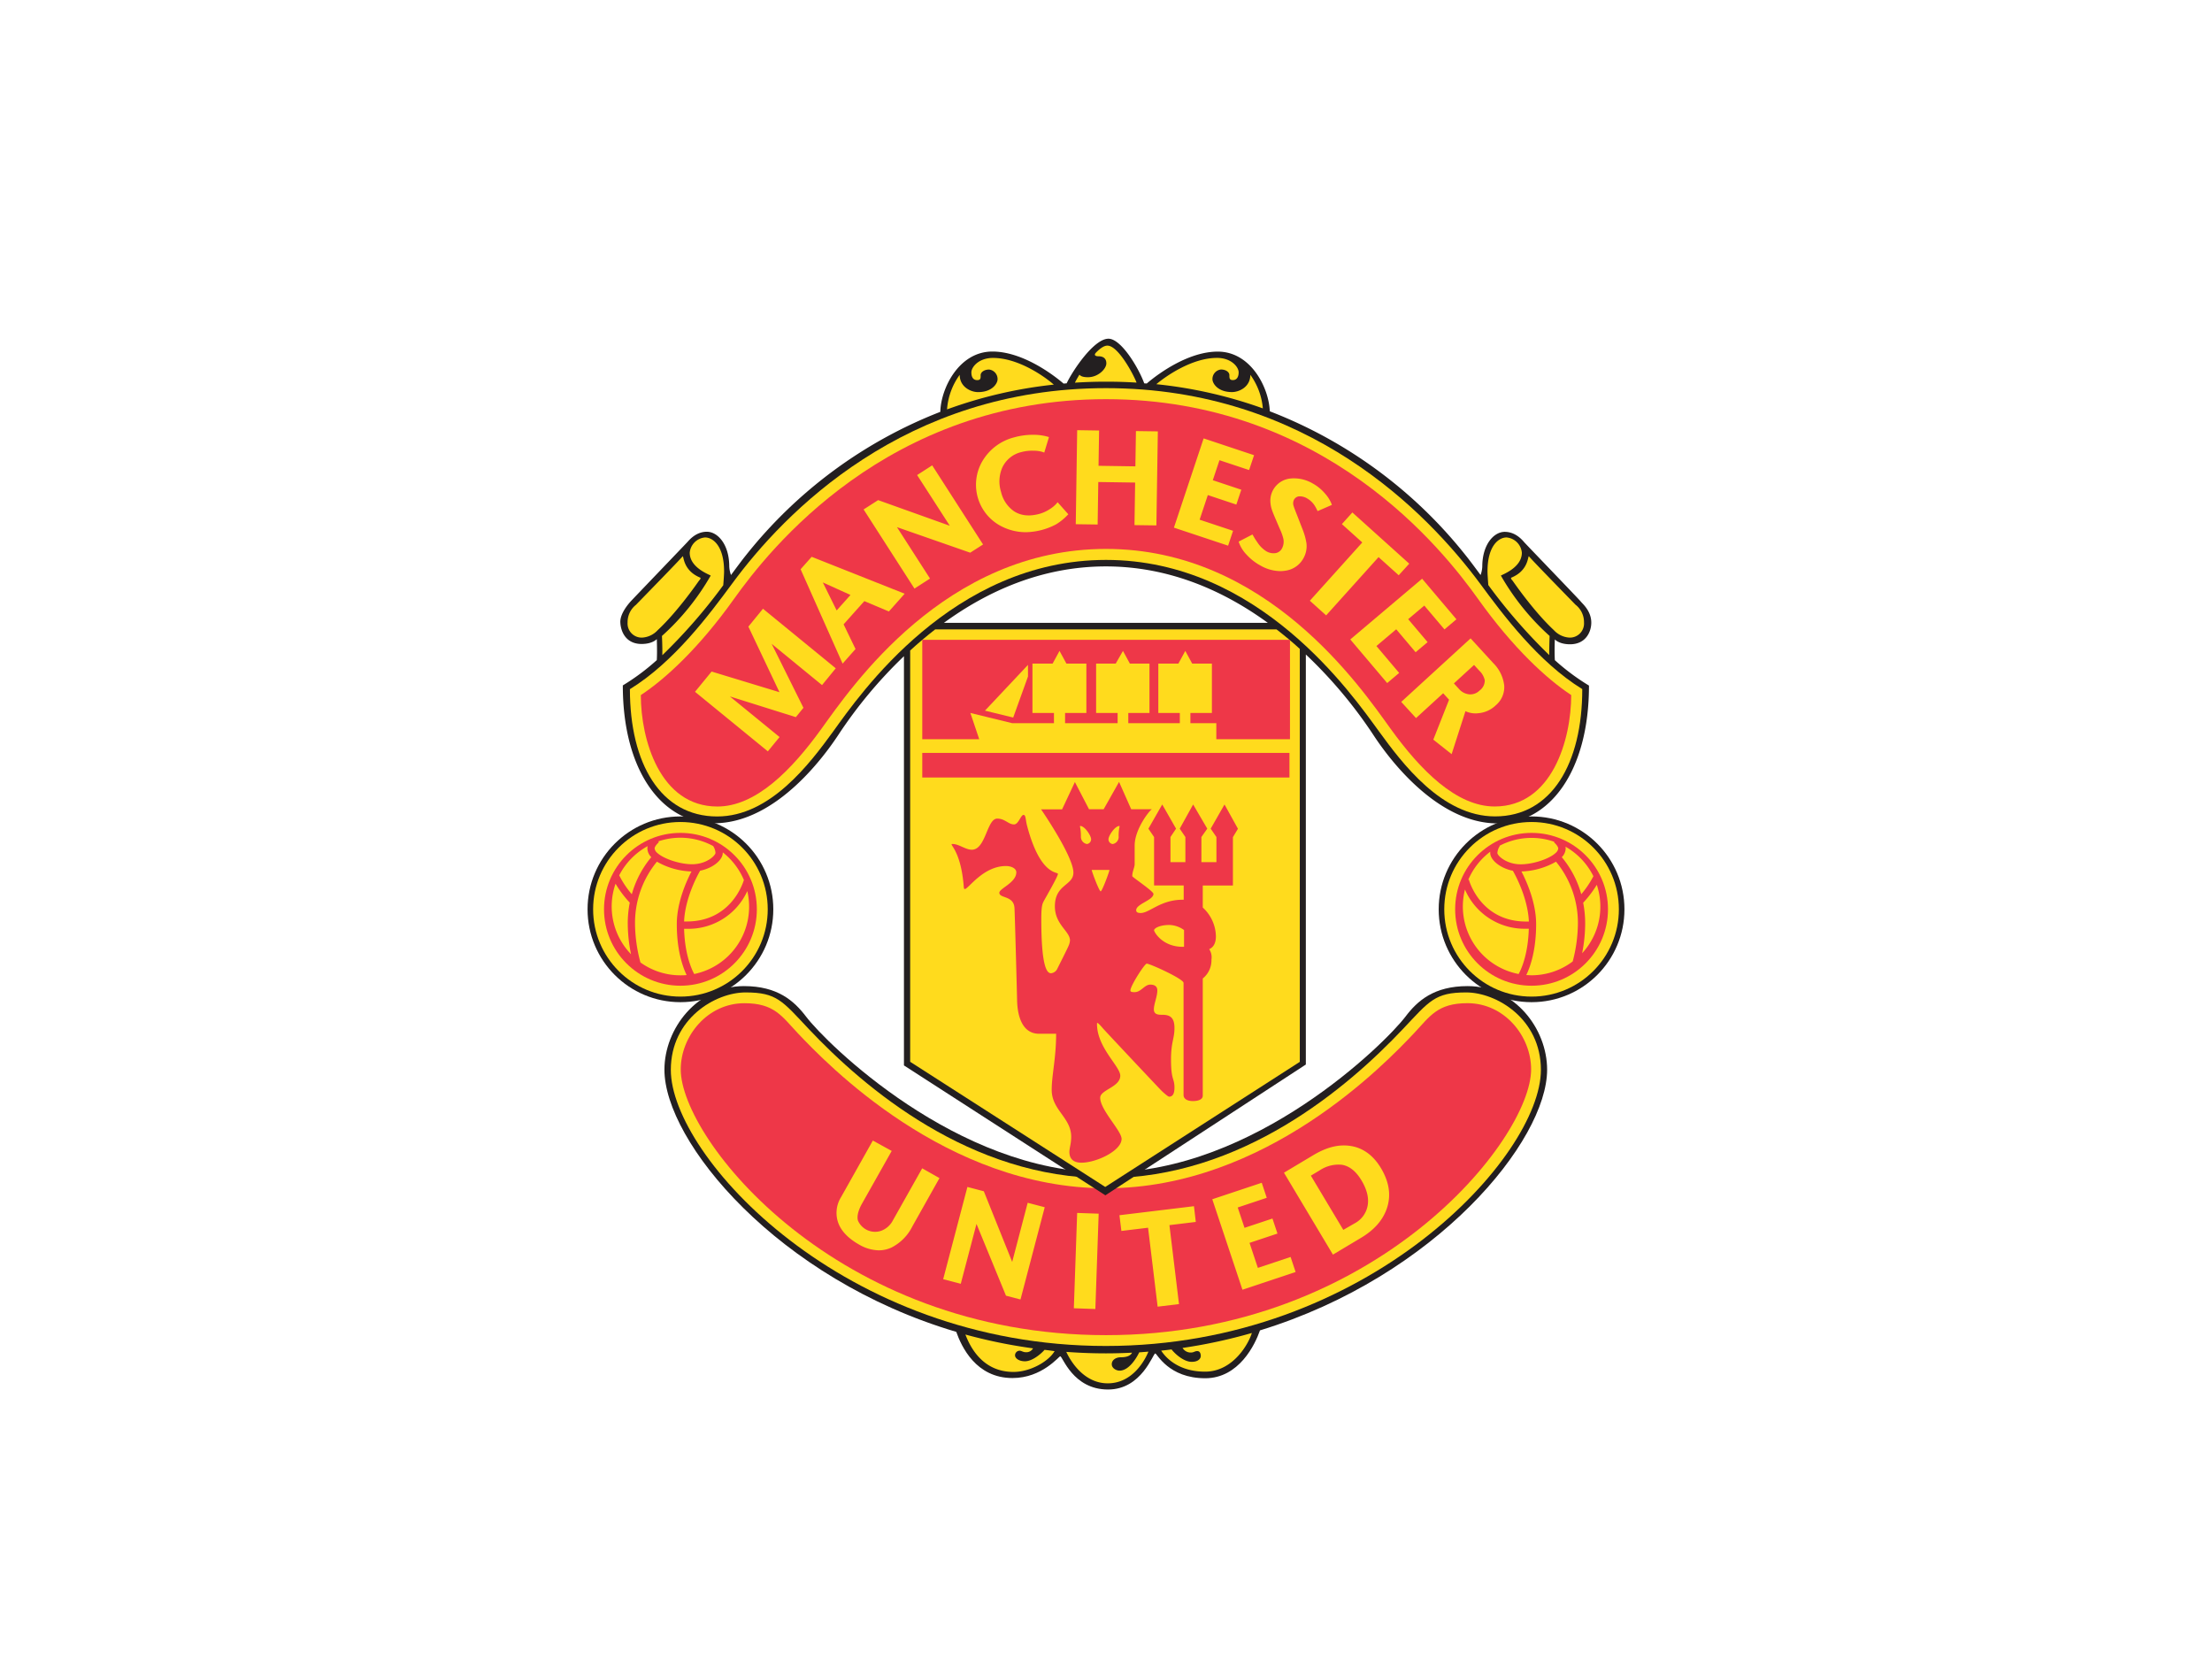 <svg xmlns="http://www.w3.org/2000/svg" viewBox="0 0 640 480"><defs><style>.a{fill:#231f20}.b{fill:#ffdb1d}.c{fill:#ee3748}</style></defs><title>logo-manu</title><path class="a" d="M447.63 309.49c0-11.88-9.44-24.18-23-24.18-9.76 0-14.53 4.26-18 8.85-5.83 7.67-43.55 45.06-86.7 45.06s-80.86-37.4-86.69-45.06c-3.49-4.59-8.26-8.85-18-8.85-13.52 0-23 12.3-23 24.18 0 20.77 32.64 60.54 84.44 75.86 1.5 4.24 5.67 13.36 16.27 13.36 8.57 0 13.42-6.3 13.81-6.3.69 0 3.64 9.62 13.83 9.62 9.77 0 13-10.44 13.66-10.44.52 0 3.8 7.18 14.45 7.18 9.78 0 14.44-9.77 15.85-13.85 51.03-15.63 83.08-54.85 83.08-75.43z"/><path class="b" d="M342.15 390a2.74 2.74 0 0 0 2.44 1.33c.79 0 1.1-.42 1.83-.42s1 .71 1 1.41-.63 1.7-2.64 1.7c-2.39 0-5-2.51-5.81-3.59-1 .13-2 .25-3 .35.89 1.41 4.44 6.08 12.69 6.08s12.71-8.34 13.54-11.19a151.42 151.42 0 0 1-20.05 4.33z"/><path class="b" d="M319.95 389.43c76.07 0 125.88-55 125.88-79.88 0-14.87-12.94-22.41-21.62-22.41-9.07 0-10.62 2.46-18.3 10.59-16.16 17.12-46.74 43.14-85.95 43.14s-69.78-26-85.95-43.14c-7.68-8.14-9.23-10.59-18.3-10.59-8.68 0-21.62 7.54-21.62 22.41-.01 24.84 49.79 79.88 125.86 79.88z"/><path class="c" d="M320 386.3c78.08 0 123-56.68 123-76.91 0-9.57-7.69-19.14-18.42-19.14-8.71 0-10.87 3.83-15.43 8.66-8.35 8.83-42.85 44.89-89.15 44.89s-80.84-36.06-89.19-44.88c-4.57-4.83-6.72-8.66-15.43-8.66-10.74 0-18.42 9.58-18.42 19.14-.04 20.22 44.91 76.9 123.04 76.9z"/><path class="b" d="M258.34 353.09a6.25 6.25 0 0 1-3.52 3.06 5.41 5.41 0 0 1-6.59-3c-.35-1.25.08-3 1.27-5.07L258 333l-5.46-3-9.21 16.39a8.59 8.59 0 0 0-.79 7.45c.88 2.38 2.91 4.48 6 6.24a11.78 11.78 0 0 0 5.73 1.68 8.79 8.79 0 0 0 3.56-.76 13.67 13.67 0 0 0 6.13-6.14l7.86-14-5-2.83zM292.86 365.11l-8.21-20.44-4.75-1.25-7.01 26.69 5.09 1.33 4.55-17.32 8.53 20.76 4.2 1.1 7.01-26.69-4.93-1.29-4.48 17.11zM310.696 378.521l.958-27.583 6.226.216-.958 27.584zM345.45 348.99l-21.56 2.61.56 4.55 7.72-.93 2.77 22.84 6.18-.75-2.77-22.84 7.63-.93-.53-4.55zM363.94 366.84l-2.41-7.24 8.08-2.69-1.45-4.35-8.08 2.69-1.97-5.89 8.4-2.8-1.45-4.35-14.31 4.77 8.73 26.18 15.38-5.13-1.45-4.35-9.47 3.16zM399.57 338c-2.19-3.65-5.09-5.81-8.62-6.41s-7.09.31-11 2.65l-8.46 5.06 14.17 23.7 8.15-4.87c3.73-2.23 6.21-5 7.4-8.35 1.33-3.78.79-7.69-1.64-11.78zm-10.91 17.84l-9.39-15.69 2.59-1.55a9.79 9.79 0 0 1 6.34-1.6c2.19.33 4.11 1.84 5.71 4.51s2.18 5.08 1.8 7.27a7.25 7.25 0 0 1-3.73 5.15z"/><path class="a" d="M449.86 185s1.21 1.41 4.39 1.41c4.62 0 6.16-3.67 6.16-6.26 0-3.37-2.52-5.44-3-6.06s-15.84-16.56-16.41-17.21-2.49-3-5.64-3-6.49 3.67-6.49 10.06a8.34 8.34 0 0 1-.49 2.43c-1.75-2.35-3.2-4.32-4.32-5.7A133.69 133.69 0 0 0 367.39 119c-.24-6.73-5.42-17.27-15.06-17.27-8.25 0-16.77 6-20.54 9.23l-.73-.05c-1.54-4.29-6.62-12.91-10.35-12.91-4.18 0-10.31 9.15-12.1 12.91l-.89.07c-3.76-3.22-12.31-9.27-20.59-9.27-9.74 0-14.92 10.74-15.07 17.45a133.76 133.76 0 0 0-56.22 41.47c-1.12 1.39-2.59 3.38-4.34 5.74a8.42 8.42 0 0 1-.5-2.46c0-6.39-3.34-10.06-6.49-10.06s-5.08 2.39-5.64 3S183 173.42 182.48 174s-3.11 3.47-3 6.06 1.54 6.26 6.16 6.26c3.18 0 4.39-1.41 4.39-1.41s.15 3.68 0 6.08a64.39 64.39 0 0 1-9.83 7.32c0 24.9 11.47 39.88 26.41 39.88 18.48 0 32.8-20.84 35.84-25.4a132.3 132.3 0 0 1 19.09-22.93v118.4l58.28 37.58 58-37.84V189.36a132.32 132.32 0 0 1 19.67 23.48c3 4.56 17.36 25.4 35.84 25.4 14.94 0 26.41-15 26.41-39.88a64.49 64.49 0 0 1-9.87-7.35c-.16-2.41-.01-6.01-.01-6.01zm-176.75-4.8c12.37-9 28.16-16.32 46.85-16.32s34.48 7.32 46.85 16.32z"/><path class="b" d="M287.3 103.56c-4.13 0-6.25 2.64-6.25 4.17s.63 2.25 1.68 2.25 1-.61 1-1.44 1-1.62 2.45-1.62a2.77 2.77 0 0 1 2.45 2.8c0 1.2-1.51 3.73-5.66 3.73-2.05 0-5.3-1.48-5.3-5a19.34 19.34 0 0 0-3.66 10 130.26 130.26 0 0 1 30.89-7.17c-2.67-2.34-10.25-7.72-17.6-7.72zM361.76 108.44c0 3.53-3.25 5-5.3 5-4.15 0-5.66-2.53-5.66-3.73a2.77 2.77 0 0 1 2.45-2.8c1.49 0 2.45.79 2.45 1.62s0 1.44 1 1.44 1.68-.72 1.68-2.25-2.12-4.17-6.25-4.17c-7.3 0-14.83 5.31-17.57 7.61a130.33 130.33 0 0 1 30.82 7 19.38 19.38 0 0 0-3.62-9.72zM320.41 100c-1 0-2.12.81-3.29 2-.55.56-.49 1.08.72 1.08s2.26.51 2.26 2.06-2.33 4-5.31 4c-1.69 0-2.17-.41-2.48-.74-.61 1-1.07 1.83-1.31 2.32 2.92-.19 5.9-.29 9-.29s6 .09 8.84.27c-.75-2.06-5.25-10.7-8.43-10.7zM197.53 160.94c.33 0 .11 4.11 5 6.16.44.19-.11.68-.35 1s-6 8.74-11.88 14.22a6.64 6.64 0 0 1-4.53 2.16 4.09 4.09 0 0 1-4.19-4.41A6.35 6.35 0 0 1 184 175c.87-.91 12.5-12.8 13.53-14.06zM442.35 160.94c-.33 0-.11 4.11-5 6.16-.44.19.11.68.35 1s6 8.74 11.88 14.22a6.64 6.64 0 0 0 4.53 2.16 4.09 4.09 0 0 0 4.19-4.41 6.35 6.35 0 0 0-2.46-5.11c-.84-.87-12.47-12.76-13.49-14.02z"/><path class="b" d="M448.24 189.53c0-2.59.11-5.53.11-5.53a70.46 70.46 0 0 1-14.09-17.45c0-.2 6.06-2.14 6.06-6.63a4.87 4.87 0 0 0-4.44-4.42c-2.18 0-5.5 2.3-5.5 9.83 0 .84.14 2.71.23 3.94a158.6 158.6 0 0 0 17.63 20.26zM191.63 189.57a158.15 158.15 0 0 0 17.63-20.24c.1-1.23.24-3.14.24-4 0-7.52-3.32-9.83-5.5-9.83a4.87 4.87 0 0 0-4.44 4.42c0 4.49 6.06 6.43 6.06 6.63a70.46 70.46 0 0 1-14.1 17.45s.16 3 .11 5.57zM302.22 390.55c-.85 1-3.46 3.31-5.66 3.31-1.77 0-2.88-.88-2.88-1.72a1.35 1.35 0 0 1 1.32-1.34c.56 0 1 .44 1.82.44a2.21 2.21 0 0 0 2.07-1.12 151.37 151.37 0 0 1-19.57-4c1.34 3.5 4.89 10.82 13.91 10.82 4.71 0 10-2.87 11.9-6-1.01-.17-1.96-.28-2.91-.39zM329.61 391.28c-.63 1.35-2.87 5.29-5.68 5.29-.92 0-2.26-.67-2.26-1.87s1.15-2 2.64-2c2.25 0 3-.8 3.22-1.33-2.5.13-5 .2-7.57.2-3.88 0-7.7-.15-11.45-.43.91 2 4.73 9.1 12 9.1s10.84-6.87 11.76-9.17z"/><circle class="a" cx="196.87" cy="263.09" r="26.87"/><circle class="b" cx="196.87" cy="263.09" r="25.26"/><circle class="c" cx="196.87" cy="263.09" r="22.11"/><circle class="a" cx="443.13" cy="263.09" r="26.87"/><circle class="b" cx="443.13" cy="263.09" r="25.26"/><circle class="c" cx="443.13" cy="263.09" r="22.11"/><path class="b" d="M369.34 182.1h-98.76c-2.58 2-5 4.05-7.24 6.11v119l56.44 36.21 56.29-36.19V187.74c-2.07-1.9-4.35-3.79-6.73-5.64z"/><path class="c" d="M266.84 217.84h106.24v7.12H266.84zM266.84 185.13v28.75h16.48l-2.56-7.6 12.06 2.95h12.12v-2.95h-6.22V192h5.83l2-3.67 2 3.67h5.77v14.28h-6.16v2.95h15.2v-2.95h-6.22V192h5.67l2.1-3.67 2 3.67h5.67v14.28h-6.13v2.95h14.91v-2.95h-6.22V192h5.8l2-3.67 2 3.67h5.7v14.28h-6.22v2.95h7.5v4.65h21.31v-28.75zm30.59 10.6l-4.28 11.88-8.17-2 12.45-13.24zM354.29 232.76l-4 7 1.66 2.42v7.27h-4.35v-7.27l1.7-2.42-4.09-7-3.88 7 1.64 2.42v7.27h-4.32v-7.27l1.62-2.42-4-7-4 7 1.64 2.42v14h8.57v4.14h-.34c-6.36 0-9.55 3.84-12.1 3.84-.55 0-1.31-.07-1.31-.81 0-1.83 5-2.88 5-4.72 0-.78-6.13-4.84-6.13-5.13 0-1.35.69-2.55.69-3.45v-5.4c0-4.78 4.39-10.3 5-10.51h-6l-3.51-7.91-4.46 7.91h-4.23l-4.09-7.87-3.71 7.91h-6.07s9.35 13.54 9.35 18.3c0 3.77-5.36 3.34-5.36 9.74 0 5.33 4.37 7.19 4.37 9.89a4.69 4.69 0 0 1-.46 1.66c-.15.44-3 6.09-3.17 6.44a2.25 2.25 0 0 1-1.86 1.38c-1.11 0-2.81-1.53-2.81-15.64 0-3.86.31-4.45.75-5.29s4.06-7.06 4.06-7.8-5.08.69-8.94-14c-.45-1.72-.33-3.08-1-3.08-.82 0-1.45 2.75-2.76 2.75-1.66 0-2.58-1.68-4.87-1.68-3 0-3.28 9-7.34 9-1.87 0-3.69-1.66-5.61-1.66-1.2 0 2.32 1.46 3.23 11.82.09 1 .07 1.21.37 1.21 1 0 5.29-6.65 11.88-6.65 1.5 0 3 .66 3 1.81 0 3-4.91 4.67-4.91 5.92 0 1.68 4.15.75 4.38 4.38.11 1.82.72 24.85.75 26.42s.1 10 6.39 10h4.91c0 7.08-1.28 11.93-1.28 16.22 0 5.9 5.64 8 5.64 13.6 0 2-.52 3.21-.52 4.37s.39 3.11 3.49 3.11c4.34 0 11.61-3.45 11.61-6.89 0-2.33-6.19-8.39-6.19-11.89 0-2.33 5.81-3.07 5.81-6.39 0-2.72-6.86-8.22-6.73-15.14 0-.51 1 .61 1.7 1.43s16.64 17.77 17.07 18.17 1.74 1.61 2.1 1.61c.86 0 1.54-.6 1.54-2.62 0-2.78-1-2.06-1-8.13 0-5.08 1-6 1-9.11s-1.35-3.83-3.54-3.83c-1 0-2.42 0-2.42-1.57s1-3.69 1-5.48c0-.81-.39-1.68-2.05-1.68s-2.66 2.18-4.5 2.18c-.55 0-1.24 0-1.24-.49 0-1.34 4.13-7.76 4.72-7.76.92 0 10.66 4.41 10.66 5.57v32.45c0 1 .92 1.74 2.7 1.74S348 318 348 317v-33.9a6.75 6.75 0 0 0 2.51-5.48 4.25 4.25 0 0 0-.65-3c1.47-.65 1.94-2.11 1.94-3.73a11.58 11.58 0 0 0-3.8-8.31v-6.37h8.72v-14l1.46-2.42zm-39.82 11.44a2.11 2.11 0 0 1-1.73-2.16c0-2.64-.47-3.06-.17-3.06 1.27 0 3.12 2.8 3.12 3.82a1.37 1.37 0 0 1-1.22 1.4zm4 13.7c-.44 0-2.6-5.74-2.6-6.2H321c0 .43-2.12 6.2-2.55 6.2zm5.2-15.85a2.11 2.11 0 0 1-1.73 2.16 1.37 1.37 0 0 1-1.22-1.4c0-1 1.86-3.82 3.12-3.82.28.01-.19.41-.19 3.01zm18.91 31.89h-.41c-5.85 0-8.26-4.29-8.26-4.79s1.46-1.53 4.48-1.53a7.65 7.65 0 0 1 4.19 1.47z"/><path class="b" d="M320 162c44.37 0 71.23 39 79 49.64 6.67 9.15 18.15 24.57 33.55 24.57 16.38 0 25.25-15.33 25.25-36.83-12.71-7.82-22.94-21.52-29.57-30.53C413 148.33 378.28 112.3 320 112.3s-93.07 36-108.18 56.57c-6.64 9-16.86 22.72-29.57 30.53 0 21.49 8.87 36.83 25.25 36.83 15.4 0 26.88-15.42 33.55-24.57C248.73 201 275.58 162 320 162z"/><path class="c" d="M320 158.82c46.55 0 73.72 40.1 82.37 52.07s19 22.45 30.08 22.45c16.64 0 22.15-19.4 22.15-32.24-7.08-4.65-16.84-13.63-26.93-27.78S383.32 115.49 320 115.49s-97.57 43.68-107.66 57.84-19.85 23.13-26.93 27.78c0 12.84 5.5 32.24 22.15 32.24 11.12 0 21.43-10.48 30.08-22.45s35.77-52.08 82.36-52.08z"/><path class="b" d="M190.64 243.69c-.5.41-1.24 1.26-1.24 1.8a2 2 0 0 0 .73 1.25c2 1.86 7.12 3.47 10.62 3.3 3.89-.19 6.23-2.54 6.26-3.26a3.93 3.93 0 0 0-.68-2 19.9 19.9 0 0 0-15.88-1.34zM182.8 258.73a28.86 28.86 0 0 1 5.64-10.73 3.67 3.67 0 0 1-1.13-2.51 2.78 2.78 0 0 1 .09-.68 20 20 0 0 0-8.24 8.45 26.68 26.68 0 0 0 3.64 5.47zM209.12 246.78c0 2-2.8 4.4-6.55 5.14-2.19 3.86-4.43 9.53-4.64 14.69h.8c12.42 0 16.06-10.54 16.5-12a19.94 19.94 0 0 0-6.12-8s.01.12.01.17z"/><path class="b" d="M195.82 267.38c0-6.09 2.62-12.09 4.25-15.24a21.43 21.43 0 0 1-10-2.83 27.91 27.91 0 0 0-6.34 17.85 44.28 44.28 0 0 0 1.57 11.31 19.79 19.79 0 0 0 11.57 3.72c.6 0 1.2 0 1.79-.08-1.2-2.51-2.84-7.29-2.84-14.73z"/><path class="b" d="M198.73 268.73h-.8c.2 7 1.93 11.19 2.92 13.08a19.88 19.88 0 0 0 15.37-24 18.69 18.69 0 0 1-17.49 10.92zM181.63 267.16a30.89 30.89 0 0 1 .58-6 31.07 31.07 0 0 1-4.11-5.47 19.87 19.87 0 0 0 4.48 20.4 44.93 44.93 0 0 1-.95-8.93zM425 254.51c0 .12 3.29 12.12 16.55 12.12h.8c-.21-5.16-2.45-10.83-4.63-14.69-3.75-.74-6.55-3.18-6.55-5.14v-.37a20 20 0 0 0-6.36 8.14zM433.93 244.8a4 4 0 0 0-.69 2c0 .71 2.38 3.07 6.26 3.26 3.51.17 8.67-1.44 10.62-3.3a2 2 0 0 0 .73-1.25c0-.53-.74-1.39-1.24-1.8l.12-.15a19.89 19.89 0 0 0-15.92 1.18zM453 245.49a3.67 3.67 0 0 1-1.13 2.51 28.86 28.86 0 0 1 5.64 10.72 27.5 27.5 0 0 0 3.51-5.2 20 20 0 0 0-8.08-8.55 2.71 2.71 0 0 1 .06.52z"/><path class="b" d="M442.33 268.71h-.8a18.75 18.75 0 0 1-17.67-11.34 19.9 19.9 0 0 0 15.53 24.44c.99-1.81 2.74-6.1 2.94-13.1z"/><path class="b" d="M456.54 267.16a27.91 27.91 0 0 0-6.34-17.85 21.43 21.43 0 0 1-10 2.83c1.63 3.15 4.25 9.15 4.25 15.24 0 7.47-1.65 12.25-2.85 14.74.51 0 1 .06 1.53.06a19.8 19.8 0 0 0 11.9-4 44.17 44.17 0 0 0 1.51-11.02zM458.06 261.19a30.86 30.86 0 0 1 .58 6 44.74 44.74 0 0 1-.88 8.61A19.87 19.87 0 0 0 462 256a31.13 31.13 0 0 1-3.94 5.19zM216.53 181.3l8.99 18.97-19.63-5.97-4.8 5.86 21.07 17.23 3.39-4.14-14.37-11.75 19.08 5.99 2.2-2.7-9.19-18.5 14.57 11.93 3.97-4.86-21.06-17.23-4.22 5.17zM231.64 164.7l12.15 27.3 3.74-4.22-3.45-7.14 6-6.72 7.1 3 4.57-5.14-26.91-10.68zm14.43 7.44l-4 4.48-4-8.1zM265.35 137.45l9.46 14.67-20.74-7.42-4.2 2.7 14.71 22.89 4.5-2.9-9.56-14.87 21.19 7.39 3.72-2.38-14.72-22.89-4.36 2.81zM305.62 145.76a8.91 8.91 0 0 1-1.89 1.55 10.73 10.73 0 0 1-2.9 1.34c-2.94.82-5.43.58-7.43-.72a9.4 9.4 0 0 1-3.77-5.62 10.1 10.1 0 0 1 .35-7 8.13 8.13 0 0 1 5.63-4.53 11.68 11.68 0 0 1 3.49-.37 8.73 8.73 0 0 1 2.53.35l.51.18 1.36-4.48-.51-.15a15.32 15.32 0 0 0-4.19-.51h-.25a20.06 20.06 0 0 0-5.16.75 14.9 14.9 0 0 0-9 6.62 13.51 13.51 0 0 0 5.72 19.29 15.49 15.49 0 0 0 6.69 1.52 19.38 19.38 0 0 0 8.68-2.23 15.53 15.53 0 0 0 3.27-2.6l.35-.35-3.1-3.49zM328.5 134.93l-10.66-.16.16-10.21-6.34-.1-.41 27.21 6.33.09.19-12.3 10.66.16-.19 12.31 6.34.09.42-27.21-6.34-.09-.16 10.21zM357.71 145.99l1.44-4.3-8.25-2.75 1.93-5.79 8.57 2.85 1.44-4.3-14.59-4.86-8.6 25.82 15.68 5.22 1.43-4.3-9.67-3.22 2.37-7.12 8.25 2.75zM375.76 143.62a4 4 0 0 1 2.4.57 6.26 6.26 0 0 1 2.15 2 11.77 11.77 0 0 1 .7 1.25l.22.44 4.13-1.8-.18-.47a9.92 9.92 0 0 0-1.75-2.74 12.78 12.78 0 0 0-3.64-3 10.73 10.73 0 0 0-6.63-1.4 6.46 6.46 0 0 0-5.61 6.24 8.5 8.5 0 0 0 .47 2.84c.19.59.58 1.55 1.15 2.85l1.11 2.6a15.05 15.05 0 0 1 1 2.73 4.14 4.14 0 0 1-.31 2.84 2.61 2.61 0 0 1-1.87 1.46 4.13 4.13 0 0 1-2.75-.55 8.47 8.47 0 0 1-2.56-2.58c-.31-.43-.7-1-1.16-1.83l-.25-.43-4 2.06.14.42a9.85 9.85 0 0 0 2.2 3.41 15.28 15.28 0 0 0 4.12 3.18 11.7 11.7 0 0 0 5.54 1.53 9.48 9.48 0 0 0 1.51-.12 7 7 0 0 0 5.29-3.7 7.11 7.11 0 0 0 .82-4.24 18.77 18.77 0 0 0-1.2-4.21l-1.6-4.12c-.66-1.65-.86-2.23-.91-2.43a2.38 2.38 0 0 1 .06-1.75 1.88 1.88 0 0 1 1.41-1.05zM404.69 166.44l3.05-3.35-16.46-14.82-3.03 3.37 5.9 5.31-15.17 16.86 4.71 4.24 15.17-16.86 5.83 5.25zM403.97 182.07l5.61 6.64 3.47-2.92-5.62-6.64 4.66-3.94 5.84 6.9 3.46-2.93-9.93-11.74-20.78 17.57 10.68 12.62 3.46-2.93-6.58-7.78 5.73-4.85zM435.21 198.28a10.9 10.9 0 0 0-3.15-6.41l-6.57-7.17-20.07 18.38 4.28 4.68 7.85-7.18 1.71 1.87L414.7 214l5.3 4.2 4-12.43a7 7 0 0 0 3.87.57 8.26 8.26 0 0 0 4.91-2.28 6.86 6.86 0 0 0 2.43-5.78zm-7.14 1.52a3.74 3.74 0 0 1-3 1.09 4.52 4.52 0 0 1-2.95-1.56l-1.46-1.6 5.83-5.34 1.53 1.67a5.38 5.38 0 0 1 1.57 2.76 3.62 3.62 0 0 1-1.51 2.98z"/></svg>
